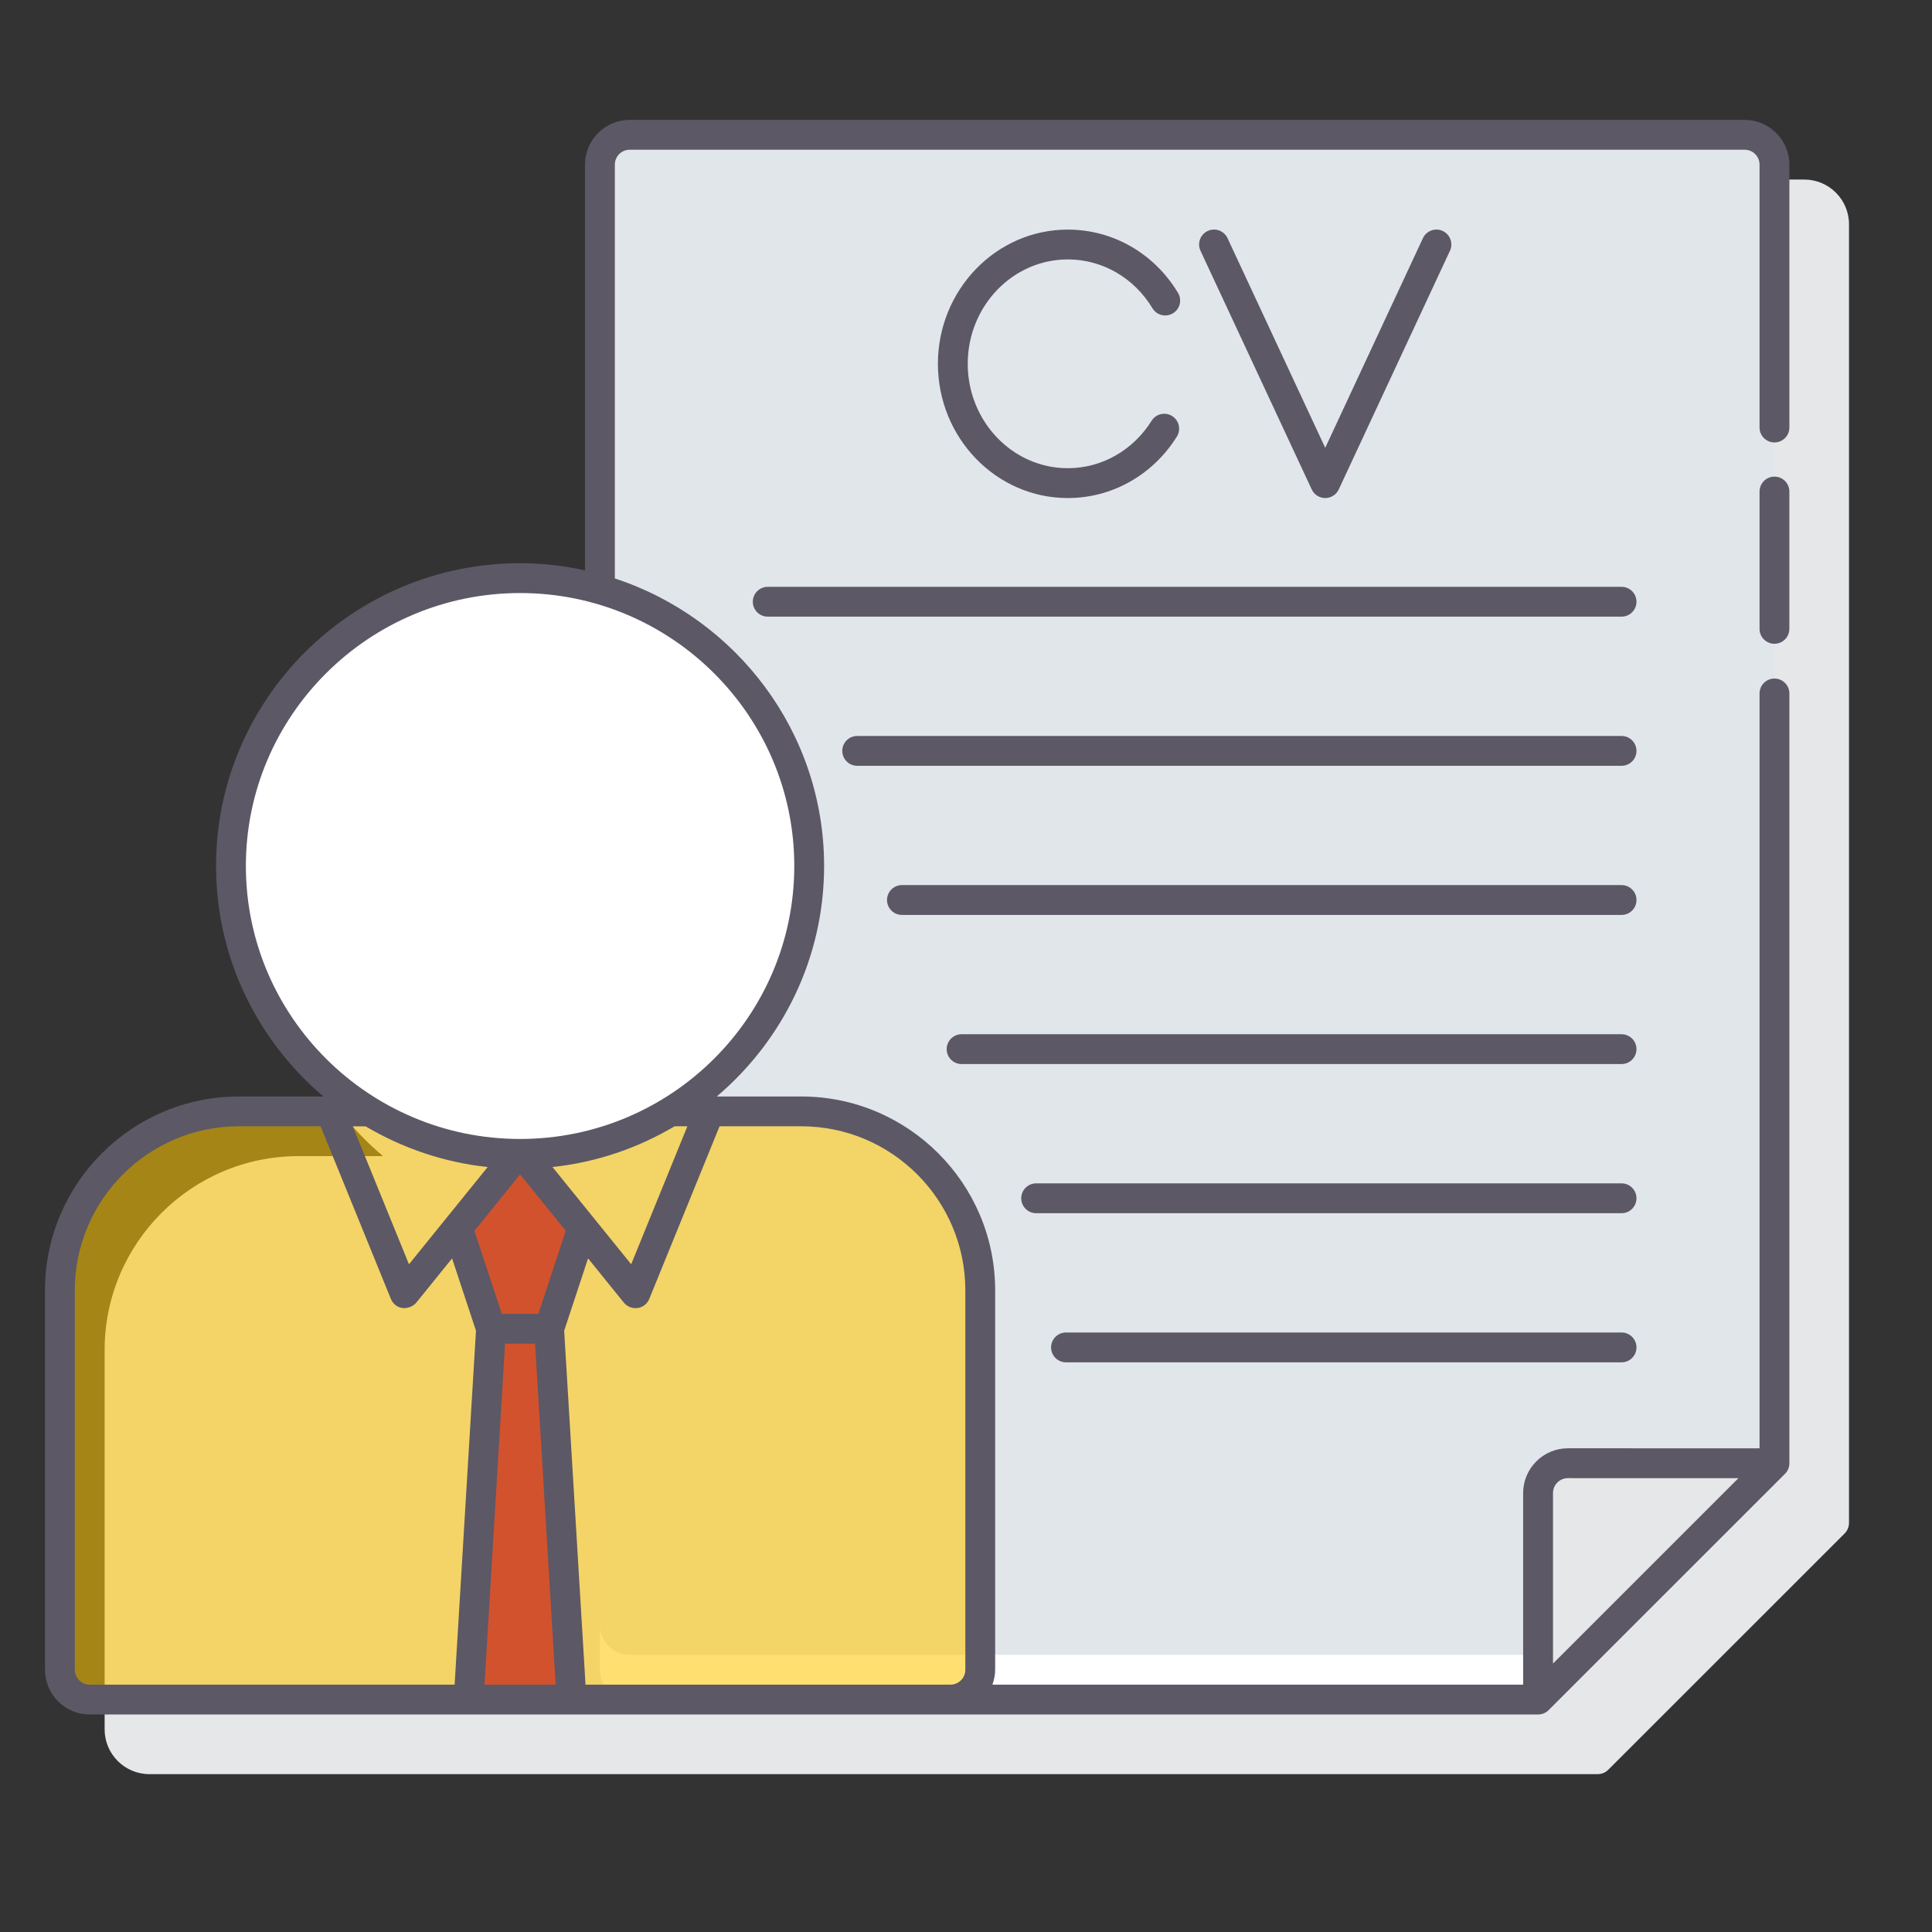 <?xml version="1.0" encoding="UTF-8"?> <svg xmlns="http://www.w3.org/2000/svg" width="76" height="76" viewBox="0 0 76 76" fill="none"><rect x="0" y="0" width="76" height="76" fill="#333333" stroke="none"/> <path d="M70.976 7.063H27.119C26.148 7.063 25.358 7.853 25.358 8.823V24.782C24.535 24.603 23.682 24.502 22.805 24.502C16.211 24.502 10.845 29.845 10.845 36.413C10.845 40.043 12.488 43.293 15.067 45.479H11.743C7.537 45.479 4.116 48.901 4.116 53.106V68.031C4.116 69.001 4.906 69.79 5.876 69.79H62.85C63.006 69.79 63.155 69.729 63.264 69.619L72.564 60.322C72.674 60.212 72.735 60.062 72.735 59.907V8.823C72.736 7.853 71.946 7.063 70.976 7.063Z" fill="#E6E7E8"></path> <path d="M60.504 66.857H24.772C24.123 66.857 23.598 66.331 23.598 65.683V6.476C23.598 5.828 24.123 5.303 24.772 5.303H68.629C69.277 5.303 69.802 5.828 69.802 6.476V57.56L60.504 66.857Z" fill="#E1E6EB"></path> <path d="M24.772 66.857L60.504 66.856V65.097H24.772C24.124 65.097 23.598 64.571 23.598 63.923V65.683C23.598 66.332 24.124 66.857 24.772 66.857Z" fill="white"></path> <path d="M60.504 58.733V66.857L69.803 57.56L61.678 57.559C61.029 57.559 60.504 58.084 60.504 58.733Z" fill="#E6E7E8"></path> <path d="M37.387 66.856H3.53C2.882 66.856 2.357 66.332 2.357 65.683V50.759C2.357 46.871 5.509 43.719 9.397 43.719H31.521C35.409 43.719 38.561 46.871 38.561 50.759V65.683C38.561 66.332 38.036 66.856 37.387 66.856Z" fill="#FFC700" fill-opacity="0.56"></path> <path d="M20.459 45.266L18.004 48.298L19.316 52.272H21.601L22.913 48.298L20.459 45.266Z" fill="#C01010" fill-opacity="0.66"></path> <path d="M21.601 52.272H19.316L18.436 66.857H22.481L21.601 52.272Z" fill="#C01010" fill-opacity="0.66"></path> <path d="M31.832 34.066C31.832 40.321 26.74 45.391 20.459 45.391C14.177 45.391 9.086 40.321 9.086 34.066C9.086 27.812 14.177 22.742 20.459 22.742C26.74 22.742 31.832 27.812 31.832 34.066Z" fill="white"></path> <path d="M42.004 10.205C43.363 10.205 44.608 10.923 45.335 12.126C45.502 12.403 45.863 12.493 46.14 12.325C46.418 12.158 46.507 11.797 46.34 11.52C45.399 9.962 43.778 9.032 42.004 9.032C39.187 9.032 36.895 11.401 36.895 14.312C36.895 17.223 39.187 19.592 42.004 19.592C43.744 19.592 45.349 18.688 46.295 17.174C46.467 16.899 46.383 16.538 46.109 16.366C45.833 16.193 45.472 16.278 45.301 16.552C44.57 17.72 43.337 18.418 42.004 18.418C39.834 18.418 38.068 16.576 38.068 14.311C38.068 12.047 39.833 10.205 42.004 10.205Z" fill="#5C5866"></path> <path d="M52.131 19.592C52.359 19.592 52.566 19.46 52.663 19.253L57.037 9.866C57.174 9.573 57.047 9.224 56.754 9.086C56.461 8.949 56.112 9.076 55.974 9.37L52.131 17.616L48.288 9.37C48.151 9.077 47.803 8.948 47.508 9.086C47.215 9.223 47.088 9.572 47.225 9.866L51.6 19.253C51.696 19.46 51.904 19.592 52.131 19.592Z" fill="#5C5866"></path> <path d="M63.788 34.817H35.48C35.156 34.817 34.893 35.08 34.893 35.404C34.893 35.728 35.156 35.991 35.48 35.991H63.788C64.113 35.991 64.375 35.728 64.375 35.404C64.375 35.08 64.112 34.817 63.788 34.817Z" fill="#5C5866"></path> <path d="M63.788 40.684H37.827C37.502 40.684 37.24 40.947 37.24 41.27C37.24 41.594 37.502 41.857 37.827 41.857H63.788C64.113 41.857 64.375 41.594 64.375 41.27C64.375 40.947 64.112 40.684 63.788 40.684Z" fill="#5C5866"></path> <path d="M63.788 46.55H40.76C40.436 46.55 40.173 46.813 40.173 47.137C40.173 47.461 40.436 47.724 40.76 47.724H63.788C64.113 47.724 64.375 47.461 64.375 47.137C64.375 46.813 64.112 46.55 63.788 46.55Z" fill="#5C5866"></path> <path d="M63.788 52.417H41.934C41.609 52.417 41.347 52.68 41.347 53.004C41.347 53.328 41.609 53.591 41.934 53.591H63.788C64.113 53.591 64.375 53.328 64.375 53.004C64.375 52.68 64.112 52.417 63.788 52.417Z" fill="#5C5866"></path> <path d="M63.788 28.951H33.72C33.396 28.951 33.133 29.214 33.133 29.538C33.133 29.861 33.396 30.124 33.72 30.124H63.788C64.113 30.124 64.375 29.861 64.375 29.538C64.375 29.214 64.112 28.951 63.788 28.951Z" fill="#5C5866"></path> <path d="M63.788 23.084H30.2C29.876 23.084 29.614 23.347 29.614 23.671C29.614 23.995 29.876 24.257 30.2 24.257H63.788C64.113 24.257 64.375 23.995 64.375 23.671C64.375 23.347 64.112 23.084 63.788 23.084Z" fill="#5C5866"></path> <path d="M68.629 4.716H24.772C23.802 4.716 23.012 5.506 23.012 6.476V22.435C22.189 22.256 21.336 22.155 20.459 22.155C13.864 22.155 8.499 27.499 8.499 34.066C8.499 37.696 10.142 40.946 12.721 43.133H9.396C5.191 43.133 1.77 46.554 1.77 50.759V65.684C1.77 66.654 2.56 67.444 3.53 67.444H60.504C60.66 67.444 60.809 67.382 60.919 67.272L70.218 57.975C70.328 57.865 70.39 57.716 70.39 57.56V27.28C70.39 26.956 70.128 26.693 69.803 26.693C69.479 26.693 69.216 26.956 69.216 27.28V56.974L61.677 56.972C60.707 56.972 59.917 57.762 59.917 58.732V66.27H39.039C39.105 66.086 39.147 65.89 39.147 65.684V50.759C39.147 46.554 35.726 43.133 31.521 43.133H28.196C30.775 40.946 32.418 37.696 32.418 34.066C32.418 28.795 28.959 24.319 24.186 22.755V6.476C24.186 6.153 24.448 5.89 24.772 5.89H68.63C68.954 5.89 69.216 6.153 69.216 6.476V16.818C69.216 17.142 69.479 17.404 69.803 17.404C70.128 17.404 70.39 17.142 70.39 16.818V6.476C70.389 5.505 69.6 4.716 68.629 4.716ZM26.538 44.305H27.04L24.829 49.733L21.733 45.907C23.475 45.723 25.1 45.156 26.538 44.305ZM21.177 51.685H19.741L18.662 48.418L20.459 46.198L22.256 48.418L21.177 51.685ZM16.088 49.734L13.877 44.306H14.38C15.818 45.156 17.442 45.723 19.184 45.908L16.088 49.734ZM2.943 65.683V50.758C2.943 47.2 5.838 44.305 9.396 44.305H12.611L15.376 51.095C15.454 51.288 15.627 51.428 15.833 51.454C16.038 51.481 16.262 51.382 16.375 51.243L17.784 49.502L18.724 52.348L17.884 66.27H3.53C3.206 66.27 2.943 66.007 2.943 65.683ZM19.059 66.27L19.868 52.858H21.049L21.858 66.27L19.059 66.27ZM61.677 58.146L68.386 58.147L61.091 65.441V58.732C61.091 58.409 61.353 58.146 61.677 58.146ZM37.974 50.758V65.683C37.974 66.006 37.711 66.27 37.387 66.27H23.033L22.193 52.348L23.133 49.502L24.542 51.243C24.654 51.382 24.854 51.485 25.084 51.454C25.29 51.427 25.463 51.287 25.541 51.095L28.306 44.305H31.521C35.079 44.305 37.974 47.2 37.974 50.758ZM31.245 34.066C31.245 39.987 26.406 44.804 20.459 44.804C14.511 44.804 9.672 39.987 9.672 34.066C9.672 28.146 14.511 23.329 20.459 23.329C26.406 23.329 31.245 28.146 31.245 34.066Z" fill="#5C5866"></path> <path d="M69.803 18.749C69.478 18.749 69.216 19.012 69.216 19.336V24.738C69.216 25.062 69.478 25.324 69.803 25.324C70.127 25.324 70.389 25.062 70.389 24.738V19.336C70.389 19.012 70.127 18.749 69.803 18.749Z" fill="#5C5866"></path> </svg> 